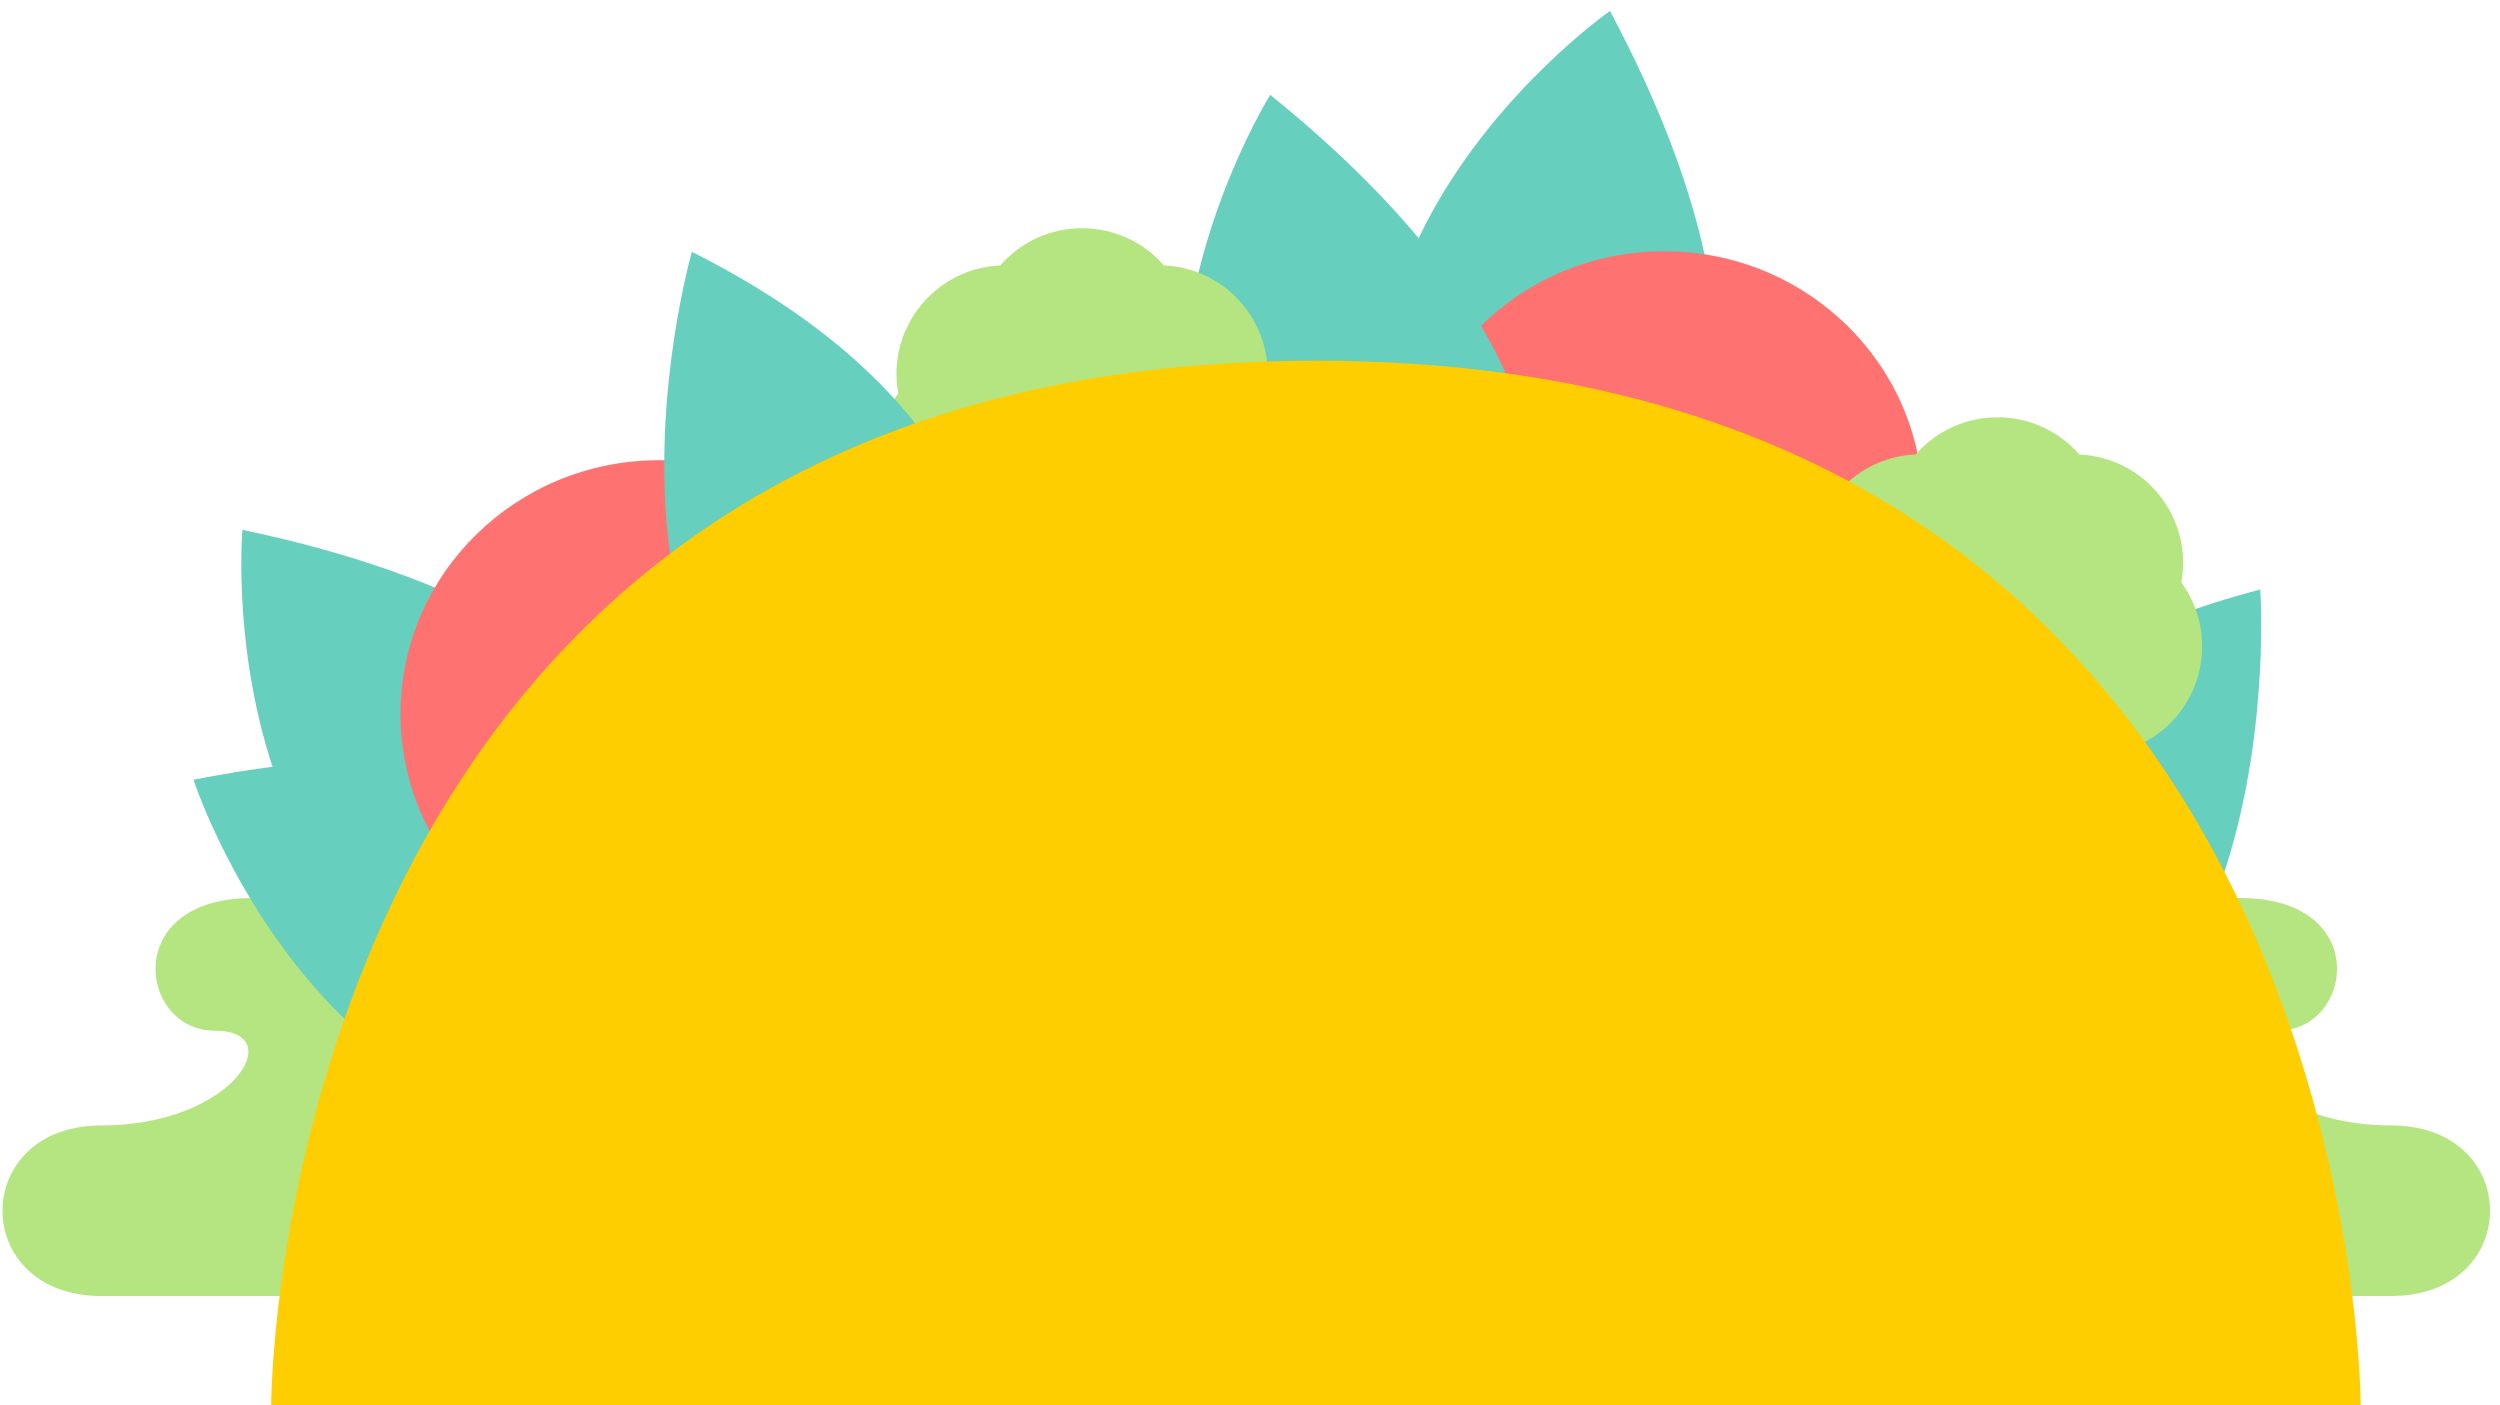 <svg width="251.25px" height="141.25px" viewBox="-1.25 53.75 251.25 141.25" fill="none" xmlns="http://www.w3.org/2000/svg"><g id="Food/Taco"><g id="Group"><path id="Path 39" fill-rule="evenodd" clip-rule="evenodd" d="M58.211 184C58.211 184 22.21 184 8.947 184C-4.316 184 -4.316 166.857 8.947 166.857C22.21 166.857 27.895 157.333 20.316 157.333C12.737 157.333 10.842 144 24.105 144C37.368 144 62 144 62 144L58.211 184Z" fill="#B5E581"/><path id="Path 39 Copy" fill-rule="evenodd" clip-rule="evenodd" d="M189.789 184C189.789 184 225.789 184 239.053 184C252.316 184 252.316 166.857 239.053 166.857C225.789 166.857 220.105 157.333 227.684 157.333C235.263 157.333 237.158 144 223.895 144C210.632 144 186 144 186 144L189.789 184Z" fill="#B5E581"/><path id="Fill 4" fill-rule="evenodd" clip-rule="evenodd" d="M68.99 160C68.99 160 85.637 120.123 23.113 107C23.113 107 18.459 160 68.99 160" fill="#67CFBD"/><path id="Fill 4 Copy 4" fill-rule="evenodd" clip-rule="evenodd" d="M149.132 123.89C149.132 123.89 190.424 110.865 160.55 54.848C160.55 54.848 116.836 85.45 149.132 123.89" fill="#67CFBD"/><ellipse id="Oval Copy" cx="166" cy="104.5" rx="26" ry="25.5" fill="#FF7272"/><path id="Fill 4 Copy 3" fill-rule="evenodd" clip-rule="evenodd" d="M80.964 163.204C80.964 163.204 80.566 119.958 18.194 132.113C18.194 132.113 34.715 182.811 80.964 163.204" fill="#67CFBD"/><path id="Fill 4 Copy 5" fill-rule="evenodd" clip-rule="evenodd" d="M142.91 131.294C142.91 131.294 175.824 103.191 126.409 63.285C126.409 63.285 98.142 108.513 142.91 131.294" fill="#67CFBD"/><path id="Star" fill-rule="evenodd" clip-rule="evenodd" d="M107.5 116.451V116.451C101.419 119.055 94.439 115.693 92.684 109.316V109.316V109.316C86.856 106.186 85.132 98.632 89.024 93.283V93.283V93.283C87.838 86.775 92.669 80.718 99.278 80.426V80.426V80.426C103.626 75.441 111.374 75.441 115.722 80.426V80.426V80.426C122.331 80.718 127.162 86.775 125.976 93.283V93.283V93.283C129.868 98.632 128.144 106.186 122.316 109.316V109.316V109.316C120.561 115.693 113.581 119.055 107.5 116.451V116.451Z" fill="#B5E581"/><ellipse id="Oval" cx="65" cy="125.5" rx="26" ry="25.5" fill="#FF7272"/><path id="Fill 4 Copy" fill-rule="evenodd" clip-rule="evenodd" d="M94.255 141.103C94.255 141.103 116.516 103.297 68.285 79.061C68.285 79.061 52.973 132.339 94.255 141.103" fill="#67CFBD"/><path id="Fill 4 Copy 2" fill-rule="evenodd" clip-rule="evenodd" d="M187.675 168C187.675 168 173.803 126.618 225.906 113C225.906 113 229.784 168 187.675 168" fill="#67CFBD"/><path id="Star Copy" fill-rule="evenodd" clip-rule="evenodd" d="M199.5 135.451V135.451C193.419 138.055 186.439 134.693 184.684 128.316V128.316V128.316C178.856 125.186 177.132 117.632 181.024 112.283V112.283V112.283C179.838 105.775 184.669 99.718 191.278 99.426V99.426V99.426C195.626 94.441 203.374 94.441 207.722 99.426V99.426V99.426C214.331 99.718 219.162 105.775 217.976 112.283V112.283V112.283C221.868 117.632 220.144 125.186 214.316 128.316V128.316V128.316C212.561 134.693 205.581 138.055 199.5 135.451V135.451Z" fill="#B5E581"/><path id="Path 38" fill-rule="evenodd" clip-rule="evenodd" d="M26 195H236C236 195 236 90 131 90C26 90 26 195 26 195Z" fill="#FFCE00"/></g></g></svg>